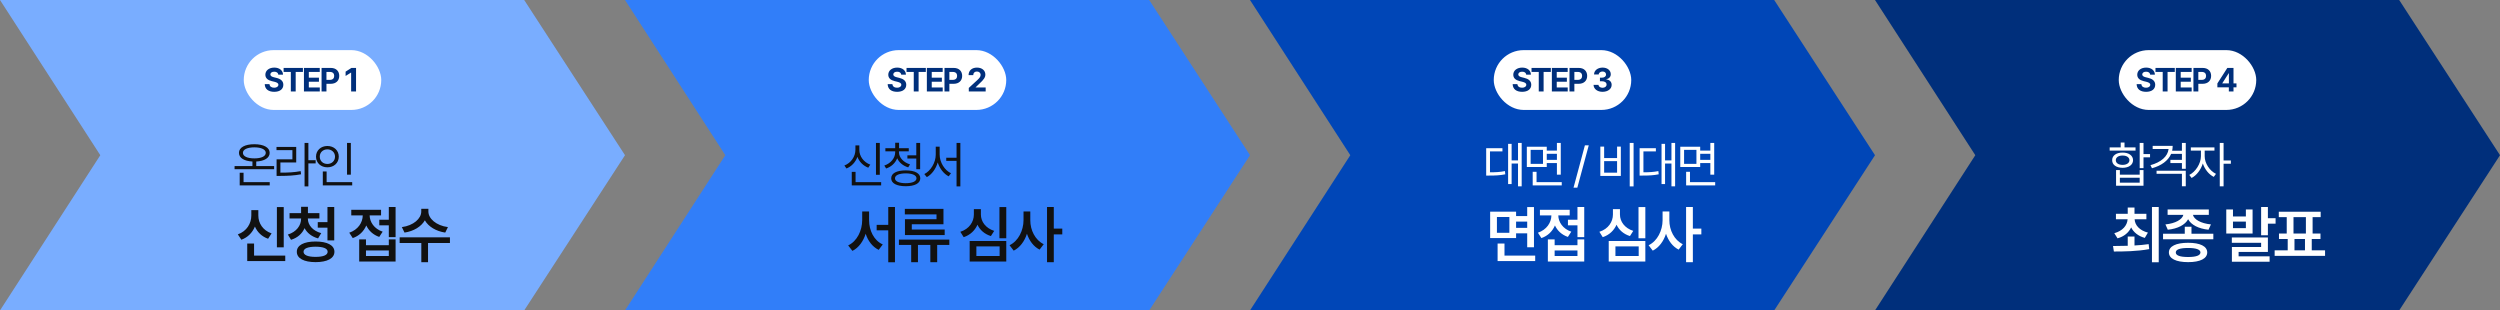 <svg width="1200" height="149" viewBox="0 0 1200 149" fill="none" xmlns="http://www.w3.org/2000/svg">
<rect x="0" y="0" width="1200" height="149" fill="#808080" stroke="none"/>
<g clip-path="url(#clip0_2239_129958)">
<path d="M251.611 149H0L48.142 74.5L0 0H251.611L300 74.5L251.611 149Z" fill="#79ADFF"/>
<path d="M131.578 79.703V81.227H112.594V79.703H121.172V77.523C117.176 77.324 114.703 75.812 114.703 73.352C114.703 70.797 117.562 69.227 122.086 69.227C126.562 69.227 129.445 70.797 129.445 73.352C129.445 75.812 126.949 77.324 123 77.523V79.703H131.578ZM129.469 87.438V88.984H115.055V82.914H116.906V87.438H129.469ZM122.086 70.727C118.734 70.727 116.578 71.758 116.602 73.352C116.578 75.039 118.734 76.023 122.086 76.023C125.414 76.023 127.57 75.039 127.57 73.352C127.57 71.758 125.414 70.727 122.086 70.727ZM148.021 68.594V76.891H151.513V78.438H148.021V89.477H146.193V68.594H148.021ZM142.185 70.539V77.992H134.591V82.867C138.458 82.867 141.154 82.738 144.318 82.141L144.505 83.664C141.224 84.273 138.435 84.414 134.427 84.438H132.763V76.469H140.357V72.062H132.716V70.539H142.185ZM168.401 68.617V83.852H166.573V68.617H168.401ZM169.057 87.438V88.984H154.948V82.305H156.776V87.438H169.057ZM157.151 70.07C160.268 70.07 162.612 72.18 162.612 75.18C162.612 78.227 160.268 80.312 157.151 80.312C154.034 80.312 151.69 78.227 151.69 75.18C151.69 72.18 154.034 70.07 157.151 70.07ZM157.151 71.688C155.042 71.688 153.472 73.141 153.495 75.18C153.472 77.266 155.042 78.695 157.151 78.695C159.214 78.695 160.807 77.266 160.807 75.18C160.807 73.141 159.214 71.688 157.151 71.688Z" fill="#111111"/>
<path d="M136.189 99.398V118.734H132.908V99.398H136.189ZM136.922 122.689V125.326H118.67V116.889H121.951V122.689H136.922ZM124.002 103.441C124.002 107.133 126.17 110.619 130.359 112.025L128.689 114.604C125.672 113.549 123.519 111.439 122.361 108.744C121.16 111.63 118.978 113.944 115.857 115.072L114.158 112.494C118.465 110.971 120.633 107.25 120.633 103.441V100.863H124.002V103.441ZM147.778 105.023C147.778 107.924 150.034 110.795 154.194 111.908L152.671 114.428C149.609 113.593 147.412 111.806 146.196 109.506C145.054 112.113 142.842 114.164 139.692 115.102L138.169 112.582C142.3 111.322 144.526 108.217 144.526 105.023V104.877H138.989V102.299H144.526V99.252H147.807V102.299H153.315V104.877H147.778V105.023ZM160.434 99.369V115.395H157.182V109.271H152.524V106.635H157.182V99.369H160.434ZM151.47 115.922C157.065 115.922 160.522 117.709 160.522 120.844C160.522 124.008 157.065 125.824 151.47 125.824C145.903 125.824 142.446 124.008 142.475 120.844C142.446 117.709 145.903 115.922 151.47 115.922ZM151.47 118.412C147.778 118.441 145.698 119.262 145.698 120.844C145.698 122.426 147.778 123.305 151.47 123.305C155.22 123.305 157.27 122.426 157.27 120.844C157.27 119.262 155.22 118.441 151.47 118.412ZM189.881 99.369V113.812H186.629V108.158H182.059V105.463H186.629V99.369H189.881ZM175.672 114.926V117.68H186.629V114.926H189.881V125.531H172.42V114.926H175.672ZM175.672 122.895H186.629V120.229H175.672V122.895ZM182.909 100.717V103.383H177.43C177.459 106.562 179.598 109.843 183.67 111.205L182.03 113.725C179.071 112.699 176.976 110.707 175.819 108.217C174.647 110.985 172.45 113.212 169.315 114.281L167.645 111.703C171.834 110.282 174.09 106.854 174.12 103.383H168.612V100.717H182.909ZM205.63 101.566C205.63 104.906 209.351 108.275 215.005 109.008L213.716 111.645C209.219 110.971 205.645 108.759 203.931 105.756C202.188 108.759 198.628 110.971 194.175 111.645L192.886 109.008C198.482 108.275 202.202 104.906 202.202 101.566V100.219H205.63V101.566ZM215.972 113.93V116.625H205.454V125.854H202.232V116.625H191.831V113.93H215.972Z" fill="#111111"/>
<rect x="117" y="24.059" width="66" height="28.713" rx="14.357" fill="white"/>
<path d="M133.594 35.837C133.5 34.947 132.781 34.415 131.641 34.415C130.453 34.415 129.797 34.962 129.781 35.712C129.766 36.525 130.625 36.9 131.594 37.118L132.609 37.368C134.547 37.806 136 38.79 136 40.681C136 42.759 134.375 44.072 131.625 44.072C128.891 44.072 127.141 42.806 127.078 40.384H129.359C129.438 41.525 130.344 42.103 131.594 42.103C132.828 42.103 133.625 41.525 133.625 40.681C133.625 39.915 132.922 39.556 131.688 39.243L130.453 38.947C128.547 38.478 127.375 37.525 127.375 35.868C127.375 33.806 129.188 32.447 131.656 32.447C134.156 32.447 135.812 33.837 135.844 35.837H133.594ZM136.134 34.54V32.603H145.399V34.54H141.931V43.915H139.602V34.54H136.134ZM145.892 43.915V32.603H153.486V34.54H148.236V37.29H153.096V39.228H148.236V41.978H153.502V43.915H145.892ZM154.354 43.915V32.603H158.792C161.37 32.603 162.839 34.181 162.839 36.415C162.839 38.681 161.339 40.228 158.729 40.228H156.698V43.915H154.354ZM156.698 38.337H158.354C159.745 38.337 160.417 37.556 160.417 36.415C160.417 35.29 159.745 34.525 158.354 34.525H156.698V38.337ZM170.903 32.603V43.915H168.544V34.837H168.481L165.888 36.462V34.384L168.684 32.603H170.903Z" fill="#002F7B"/>
</g>
<g clip-path="url(#clip1_2239_129958)">
<path d="M851.611 149H600L648.142 74.5L600 0H851.611L900 74.5L851.611 149Z" fill="#0046B7"/>
<path d="M730.406 68.594V89.43H728.648V78.508H725.578V88.352H723.891V69.062H725.578V76.984H728.648V68.594H730.406ZM721.172 71.148V72.672H715.195V82.703C718.066 82.691 720.059 82.586 722.367 82.117L722.531 83.664C720.023 84.18 717.891 84.273 714.703 84.273H713.367V71.148H721.172ZM742.443 70.422V72.273H747.318V68.617H749.169V83.828H747.318V78.273H742.443V80.148H732.88V70.422H742.443ZM734.708 71.945V78.672H740.638V71.945H734.708ZM749.638 87.438V88.984H735.693V82.469H737.544V87.438H749.638ZM742.443 76.75H747.318V73.82H742.443V76.75ZM762.602 69.766L757.118 90.086H755.289L760.75 69.766H762.602ZM784.12 68.594V89.477H782.269V68.594H784.12ZM769.987 70.375V75.883H776.198V70.375H778.003V84.438H768.159V70.375H769.987ZM769.987 82.891H776.198V77.359H769.987V82.891ZM804.055 68.594V89.43H802.298V78.508H799.227V88.352H797.54V69.062H799.227V76.984H802.298V68.594H804.055ZM794.821 71.148V72.672H788.844V82.703C791.715 82.691 793.708 82.586 796.016 82.117L796.18 83.664C793.673 84.18 791.54 84.273 788.352 84.273H787.016V71.148H794.821ZM816.092 70.422V72.273H820.967V68.617H822.818V83.828H820.967V78.273H816.092V80.148H806.529V70.422H816.092ZM808.357 71.945V78.672H814.287V71.945H808.357ZM823.287 87.438V88.984H809.342V82.469H811.193V87.438H823.287ZM816.092 76.75H820.967V73.82H816.092V76.75Z" fill="white"/>
<path d="M727.723 101.596V103.705H733.055V99.398H736.307V118.676H733.055V111.996H727.723V114.281H715.271V101.596H727.723ZM718.523 104.174V111.732H724.5V104.174H718.523ZM736.893 122.689V125.326H718.846V116.889H722.156V122.689H736.893ZM727.723 109.389H733.055V106.371H727.723V109.389ZM760.434 99.369V113.812H757.182V108.158H752.612V105.463H757.182V99.369H760.434ZM746.225 114.926V117.68H757.182V114.926H760.434V125.531H742.973V114.926H746.225ZM746.225 122.895H757.182V120.229H746.225V122.895ZM753.462 100.717V103.383H747.983C748.013 106.562 750.151 109.843 754.223 111.205L752.583 113.725C749.624 112.699 747.529 110.707 746.372 108.217C745.2 110.985 743.003 113.212 739.868 114.281L738.198 111.703C742.388 110.282 744.643 106.854 744.673 103.383H739.165V100.717H753.462ZM789.764 99.398V114.369H786.483V99.398H789.764ZM789.764 115.688V125.531H772.186V115.688H789.764ZM775.409 118.266V122.895H786.571V118.266H775.409ZM777.577 102.973C777.577 106.342 779.832 109.506 783.963 110.824L782.381 113.314C779.32 112.362 777.122 110.414 775.936 107.865C774.72 110.604 772.494 112.787 769.315 113.842L767.704 111.264C772.01 109.887 774.207 106.459 774.207 102.973V100.395H777.577V102.973ZM801.294 105.727C801.265 110.443 803.638 115.248 807.739 117.211L805.747 119.818C802.876 118.368 800.811 115.57 799.683 112.201C798.526 115.805 796.358 118.793 793.325 120.316L791.333 117.709C795.581 115.688 798.013 110.619 798.042 105.727V101.508H801.294V105.727ZM812.573 99.369V109.74H816.646V112.523H812.573V125.854H809.321V99.369H812.573Z" fill="white"/>
<rect x="717" y="24.059" width="66" height="28.713" rx="14.357" fill="white"/>
<path d="M732.594 35.837C732.5 34.947 731.781 34.415 730.641 34.415C729.453 34.415 728.797 34.962 728.781 35.712C728.766 36.525 729.625 36.9 730.594 37.118L731.609 37.368C733.547 37.806 735 38.79 735 40.681C735 42.759 733.375 44.072 730.625 44.072C727.891 44.072 726.141 42.806 726.078 40.384H728.359C728.438 41.525 729.344 42.103 730.594 42.103C731.828 42.103 732.625 41.525 732.625 40.681C732.625 39.915 731.922 39.556 730.688 39.243L729.453 38.947C727.547 38.478 726.375 37.525 726.375 35.868C726.375 33.806 728.188 32.447 730.656 32.447C733.156 32.447 734.812 33.837 734.844 35.837H732.594ZM735.134 34.54V32.603H744.399V34.54H740.931V43.915H738.602V34.54H735.134ZM744.892 43.915V32.603H752.486V34.54H747.236V37.29H752.096V39.228H747.236V41.978H752.502V43.915H744.892ZM753.354 43.915V32.603H757.792C760.37 32.603 761.839 34.181 761.839 36.415C761.839 38.681 760.339 40.228 757.729 40.228H755.698V43.915H753.354ZM755.698 38.337H757.354C758.745 38.337 759.417 37.556 759.417 36.415C759.417 35.29 758.745 34.525 757.354 34.525H755.698V38.337ZM769.216 44.072C766.731 44.072 764.95 42.697 764.903 40.728H767.278C767.325 41.572 768.138 42.134 769.231 42.134C770.356 42.134 771.169 41.493 771.153 40.587C771.169 39.665 770.341 39.009 769.013 39.009H767.966V37.275H769.013C770.122 37.275 770.903 36.665 770.903 35.775C770.903 34.915 770.247 34.322 769.247 34.322C768.247 34.322 767.419 34.884 767.388 35.743H765.138C765.169 33.79 766.934 32.447 769.247 32.447C771.606 32.447 773.184 33.837 773.169 35.634C773.184 36.9 772.294 37.806 771.028 38.025V38.118C772.684 38.322 773.606 39.337 773.591 40.743C773.606 42.681 771.763 44.072 769.216 44.072Z" fill="#002F7B"/>
</g>
<g clip-path="url(#clip2_2239_129958)">
<path d="M551.611 149H300L348.142 74.5L300 0H551.611L600 74.5L551.611 149Z" fill="#317EF9"/>
<path d="M422.297 68.617V83.898H420.469V68.617H422.297ZM422.953 87.438V88.984H408.844V82.492H410.672V87.438H422.953ZM412.477 71.875C412.453 75.039 414.633 77.898 417.727 79.023L416.766 80.5C414.352 79.574 412.477 77.699 411.562 75.297C410.637 77.852 408.738 79.902 406.312 80.875L405.305 79.445C408.469 78.227 410.602 75.156 410.602 71.875V69.789H412.477V71.875ZM431.497 73.07C431.497 75.672 433.747 77.992 436.818 78.906L435.927 80.336C433.513 79.621 431.58 78.039 430.654 75.977C429.74 78.262 427.841 80.055 425.357 80.875L424.466 79.469C427.537 78.438 429.693 75.906 429.693 73.07V72.625H424.982V71.148H429.693V68.5H431.544V71.148H436.208V72.625H431.497V73.07ZM441.669 68.594V81.227H439.818V76.094H435.552V74.57H439.818V68.594H441.669ZM434.755 81.789C439.091 81.789 441.74 83.148 441.74 85.586C441.74 88 439.091 89.383 434.755 89.383C430.419 89.383 427.771 88 427.771 85.586C427.771 83.148 430.419 81.789 434.755 81.789ZM434.755 83.219C431.568 83.242 429.576 84.109 429.599 85.586C429.576 87.039 431.568 87.93 434.755 87.93C437.966 87.93 439.912 87.039 439.912 85.586C439.912 84.109 437.966 83.242 434.755 83.219ZM451.034 74.195C451.034 77.969 453.448 81.766 456.472 83.148L455.37 84.648C453.003 83.43 451.046 80.934 450.12 77.969C449.194 81.086 447.237 83.758 444.87 85.023L443.675 83.547C446.722 82.047 449.159 78.039 449.159 74.195V70.398H451.034V74.195ZM460.972 68.594V89.477H459.143V77.219H454.198V75.719H459.143V68.594H460.972Z" fill="#111111"/>
<path d="M417.164 105.727C417.164 110.648 419.508 115.482 423.727 117.328L421.764 119.936C418.761 118.471 416.651 115.658 415.523 112.201C414.366 115.849 412.213 118.881 409.166 120.434L407.115 117.797C411.422 115.775 413.824 110.678 413.854 105.727V101.508H417.164V105.727ZM429.586 99.369V125.883H426.363V110.561H420.797V107.924H426.363V99.369H429.586ZM455.677 115.014V117.562H449.846V125.854H446.565V117.562H440.618V125.854H437.366V117.562H431.477V115.014H455.677ZM452.864 100.248V107.66H437.659V110.18H453.45V112.816H434.378V105.229H449.524V102.914H434.319V100.248H452.864ZM483.014 99.398V114.369H479.733V99.398H483.014ZM483.014 115.688V125.531H465.436V115.688H483.014ZM468.659 118.266V122.895H479.821V118.266H468.659ZM470.827 102.973C470.827 106.342 473.082 109.506 477.213 110.824L475.631 113.314C472.57 112.362 470.372 110.414 469.186 107.865C467.97 110.604 465.744 112.787 462.565 113.842L460.954 111.264C465.26 109.887 467.457 106.459 467.457 102.973V100.395H470.827V102.973ZM494.544 105.727C494.515 110.443 496.888 115.248 500.989 117.211L498.997 119.818C496.126 118.368 494.061 115.57 492.933 112.201C491.776 115.805 489.608 118.793 486.575 120.316L484.583 117.709C488.831 115.688 491.263 110.619 491.292 105.727V101.508H494.544V105.727ZM505.823 99.369V109.74H509.896V112.523H505.823V125.854H502.571V99.369H505.823Z" fill="#111111"/>
<rect x="417" y="24.059" width="66" height="28.713" rx="14.357" fill="white"/>
<path d="M432.594 35.837C432.5 34.947 431.781 34.415 430.641 34.415C429.453 34.415 428.797 34.962 428.781 35.712C428.766 36.525 429.625 36.9 430.594 37.118L431.609 37.368C433.547 37.806 435 38.79 435 40.681C435 42.759 433.375 44.072 430.625 44.072C427.891 44.072 426.141 42.806 426.078 40.384H428.359C428.438 41.525 429.344 42.103 430.594 42.103C431.828 42.103 432.625 41.525 432.625 40.681C432.625 39.915 431.922 39.556 430.688 39.243L429.453 38.947C427.547 38.478 426.375 37.525 426.375 35.868C426.375 33.806 428.188 32.447 430.656 32.447C433.156 32.447 434.812 33.837 434.844 35.837H432.594ZM435.134 34.54V32.603H444.399V34.54H440.931V43.915H438.602V34.54H435.134ZM444.892 43.915V32.603H452.486V34.54H447.236V37.29H452.096V39.228H447.236V41.978H452.502V43.915H444.892ZM453.354 43.915V32.603H457.792C460.37 32.603 461.839 34.181 461.839 36.415C461.839 38.681 460.339 40.228 457.729 40.228H455.698V43.915H453.354ZM455.698 38.337H457.354C458.745 38.337 459.417 37.556 459.417 36.415C459.417 35.29 458.745 34.525 457.354 34.525H455.698V38.337ZM465.028 43.915L465.013 42.212L469.075 38.478C470.138 37.462 470.7 36.837 470.7 35.947C470.7 34.947 469.934 34.322 468.903 34.322C467.841 34.322 467.153 34.993 467.153 36.072H464.919C464.903 33.853 466.544 32.447 468.934 32.447C471.356 32.447 472.966 33.822 472.966 35.79C472.966 37.072 472.341 38.134 470.013 40.243L468.294 41.915V41.978H473.122V43.915H465.028Z" fill="#002F7B"/>
</g>
<g clip-path="url(#clip3_2239_129958)">
<path d="M1151.61 149H900L948.142 74.5L900 0H1151.61L1200 74.5L1151.61 149Z" fill="#002F7B"/>
<path d="M1028.88 68.594V73.938H1032.02V75.508H1028.88V80.711H1027.05V68.594H1028.88ZM1017.54 81.625V83.852H1027.05V81.625H1028.88V89.148H1015.71V81.625H1017.54ZM1017.54 87.672H1027.05V85.305H1017.54V87.672ZM1025.06 70.75V72.273H1012.64V70.75H1017.94V68.406H1019.77V70.75H1025.06ZM1018.85 73.234C1021.85 73.234 1023.84 74.664 1023.87 76.891C1023.84 79.117 1021.85 80.547 1018.85 80.547C1015.83 80.547 1013.81 79.117 1013.84 76.891C1013.81 74.664 1015.83 73.234 1018.85 73.234ZM1018.85 74.664C1016.88 74.641 1015.57 75.555 1015.59 76.891C1015.57 78.25 1016.88 79.141 1018.85 79.141C1020.8 79.141 1022.11 78.25 1022.13 76.891C1022.11 75.555 1020.8 74.641 1018.85 74.664ZM1042.89 70.023C1042.89 70.832 1042.79 71.606 1042.63 72.344H1047.32V68.617H1049.17V81.039H1047.32V78.273H1041.79V76.75H1047.32V73.867H1042.14C1040.72 77.148 1037.46 79.516 1032.95 80.758L1032.22 79.281C1037.31 77.875 1040.53 75.074 1040.92 71.523H1033.28V70.023H1042.89ZM1049.17 81.953V89.406H1047.32V83.43H1035.15V81.953H1049.17ZM1058.25 74.992C1058.23 78.344 1060.64 82.023 1063.67 83.453L1062.61 84.906C1060.27 83.769 1058.29 81.285 1057.36 78.461C1056.4 81.531 1054.3 84.227 1051.97 85.422L1050.85 83.969C1053.85 82.516 1056.42 78.555 1056.45 74.992V72.273H1051.6V70.75H1062.94V72.273H1058.25V74.992ZM1067.32 68.594V77.031H1070.82V78.602H1067.32V89.43H1065.49V68.594H1067.32Z" fill="white"/>
<path d="M1024.56 113.549V117.826C1026.86 117.709 1029.17 117.504 1031.36 117.182L1031.62 119.584C1025.67 120.668 1019.31 120.727 1014.66 120.727L1014.25 118.09C1016.31 118.075 1018.74 118.061 1021.31 117.973V113.549H1024.56ZM1030.27 102.621V105.258H1024.62C1024.76 108.085 1027 110.634 1031 111.645L1029.51 114.193C1026.38 113.344 1024.13 111.513 1022.95 109.154C1021.78 111.645 1019.56 113.549 1016.41 114.398L1014.86 111.938C1018.86 110.839 1021.06 108.231 1021.25 105.258H1015.65V102.621H1021.31V99.603H1024.56V102.621H1030.27ZM1036.19 99.369V125.883H1032.94V99.369H1036.19ZM1051.91 108.832V112.201H1062.4V114.838H1038.26V112.201H1048.69V108.832H1051.91ZM1050.3 116.537C1056.04 116.537 1059.44 118.178 1059.47 121.166C1059.44 124.154 1056.04 125.824 1050.3 125.824C1044.53 125.824 1041.07 124.154 1041.07 121.166C1041.07 118.178 1044.53 116.537 1050.3 116.537ZM1050.3 119.027C1046.4 119.027 1044.35 119.76 1044.38 121.166C1044.35 122.631 1046.4 123.363 1050.3 123.363C1054.11 123.363 1056.19 122.631 1056.22 121.166C1056.19 119.76 1054.11 119.027 1050.3 119.027ZM1060.23 100.541V103.148H1052.61C1053.14 105.302 1056.32 107.235 1061.25 107.719L1060.08 110.268C1055.28 109.784 1051.73 107.909 1050.3 105.229C1048.86 107.909 1045.35 109.784 1040.54 110.268L1039.4 107.719C1044.29 107.235 1047.47 105.316 1048.01 103.148H1040.45V100.541H1060.23ZM1071.83 100.541V103.91H1078.02V100.541H1081.24V112.084H1068.61V100.541H1071.83ZM1071.83 109.506H1078.02V106.371H1071.83V109.506ZM1088.59 99.369V104.73H1092.28V107.367H1088.59V112.934H1085.34V99.369H1088.59ZM1088.59 113.988V120.932H1074.53V123.041H1089.41V125.619H1071.31V118.559H1085.34V116.537H1071.28V113.988H1088.59ZM1116.03 120.17V122.807H1091.83V120.17H1098.1V114.721H1093.91V112.084H1097.63V104.232H1093.82V101.625H1113.92V104.232H1110.05V112.084H1113.83V114.721H1109.64V120.17H1116.03ZM1100.88 112.084H1106.83V104.232H1100.88V112.084ZM1101.35 120.17H1106.39V114.721H1101.35V120.17Z" fill="white"/>
<rect x="1017" y="24.059" width="66" height="28.713" rx="14.357" fill="white"/>
<path d="M1032.09 35.837C1032 34.947 1031.28 34.415 1030.14 34.415C1028.95 34.415 1028.3 34.962 1028.28 35.712C1028.27 36.525 1029.12 36.9 1030.09 37.118L1031.11 37.368C1033.05 37.806 1034.5 38.79 1034.5 40.681C1034.5 42.759 1032.88 44.072 1030.12 44.072C1027.39 44.072 1025.64 42.806 1025.58 40.384H1027.86C1027.94 41.525 1028.84 42.103 1030.09 42.103C1031.33 42.103 1032.12 41.525 1032.12 40.681C1032.12 39.915 1031.42 39.556 1030.19 39.243L1028.95 38.947C1027.05 38.478 1025.88 37.525 1025.88 35.868C1025.88 33.806 1027.69 32.447 1030.16 32.447C1032.66 32.447 1034.31 33.837 1034.34 35.837H1032.09ZM1034.63 34.54V32.603H1043.9V34.54H1040.43V43.915H1038.1V34.54H1034.63ZM1044.39 43.915V32.603H1051.99V34.54H1046.74V37.29H1051.6V39.228H1046.74V41.978H1052V43.915H1044.39ZM1052.85 43.915V32.603H1057.29C1059.87 32.603 1061.34 34.181 1061.34 36.415C1061.34 38.681 1059.84 40.228 1057.23 40.228H1055.2V43.915H1052.85ZM1055.2 38.337H1056.85C1058.25 38.337 1058.92 37.556 1058.92 36.415C1058.92 35.29 1058.25 34.525 1056.85 34.525H1055.2V38.337ZM1064.34 41.915V40.056L1069.12 32.603H1072.08V40.025H1073.51V41.915H1072.08V43.915H1069.84V41.915H1064.34ZM1066.72 40.025H1069.87V35.181H1069.76L1066.72 39.931V40.025Z" fill="#002F7B"/>
</g>
<defs>
<clipPath id="clip0_2239_129958">
<rect width="300" height="149" fill="white"/>
</clipPath>
<clipPath id="clip1_2239_129958">
<rect width="300" height="149" fill="white" transform="translate(600)"/>
</clipPath>
<clipPath id="clip2_2239_129958">
<rect width="300" height="149" fill="white" transform="translate(300)"/>
</clipPath>
<clipPath id="clip3_2239_129958">
<rect width="300" height="149" fill="white" transform="translate(900)"/>
</clipPath>
</defs>
</svg>
